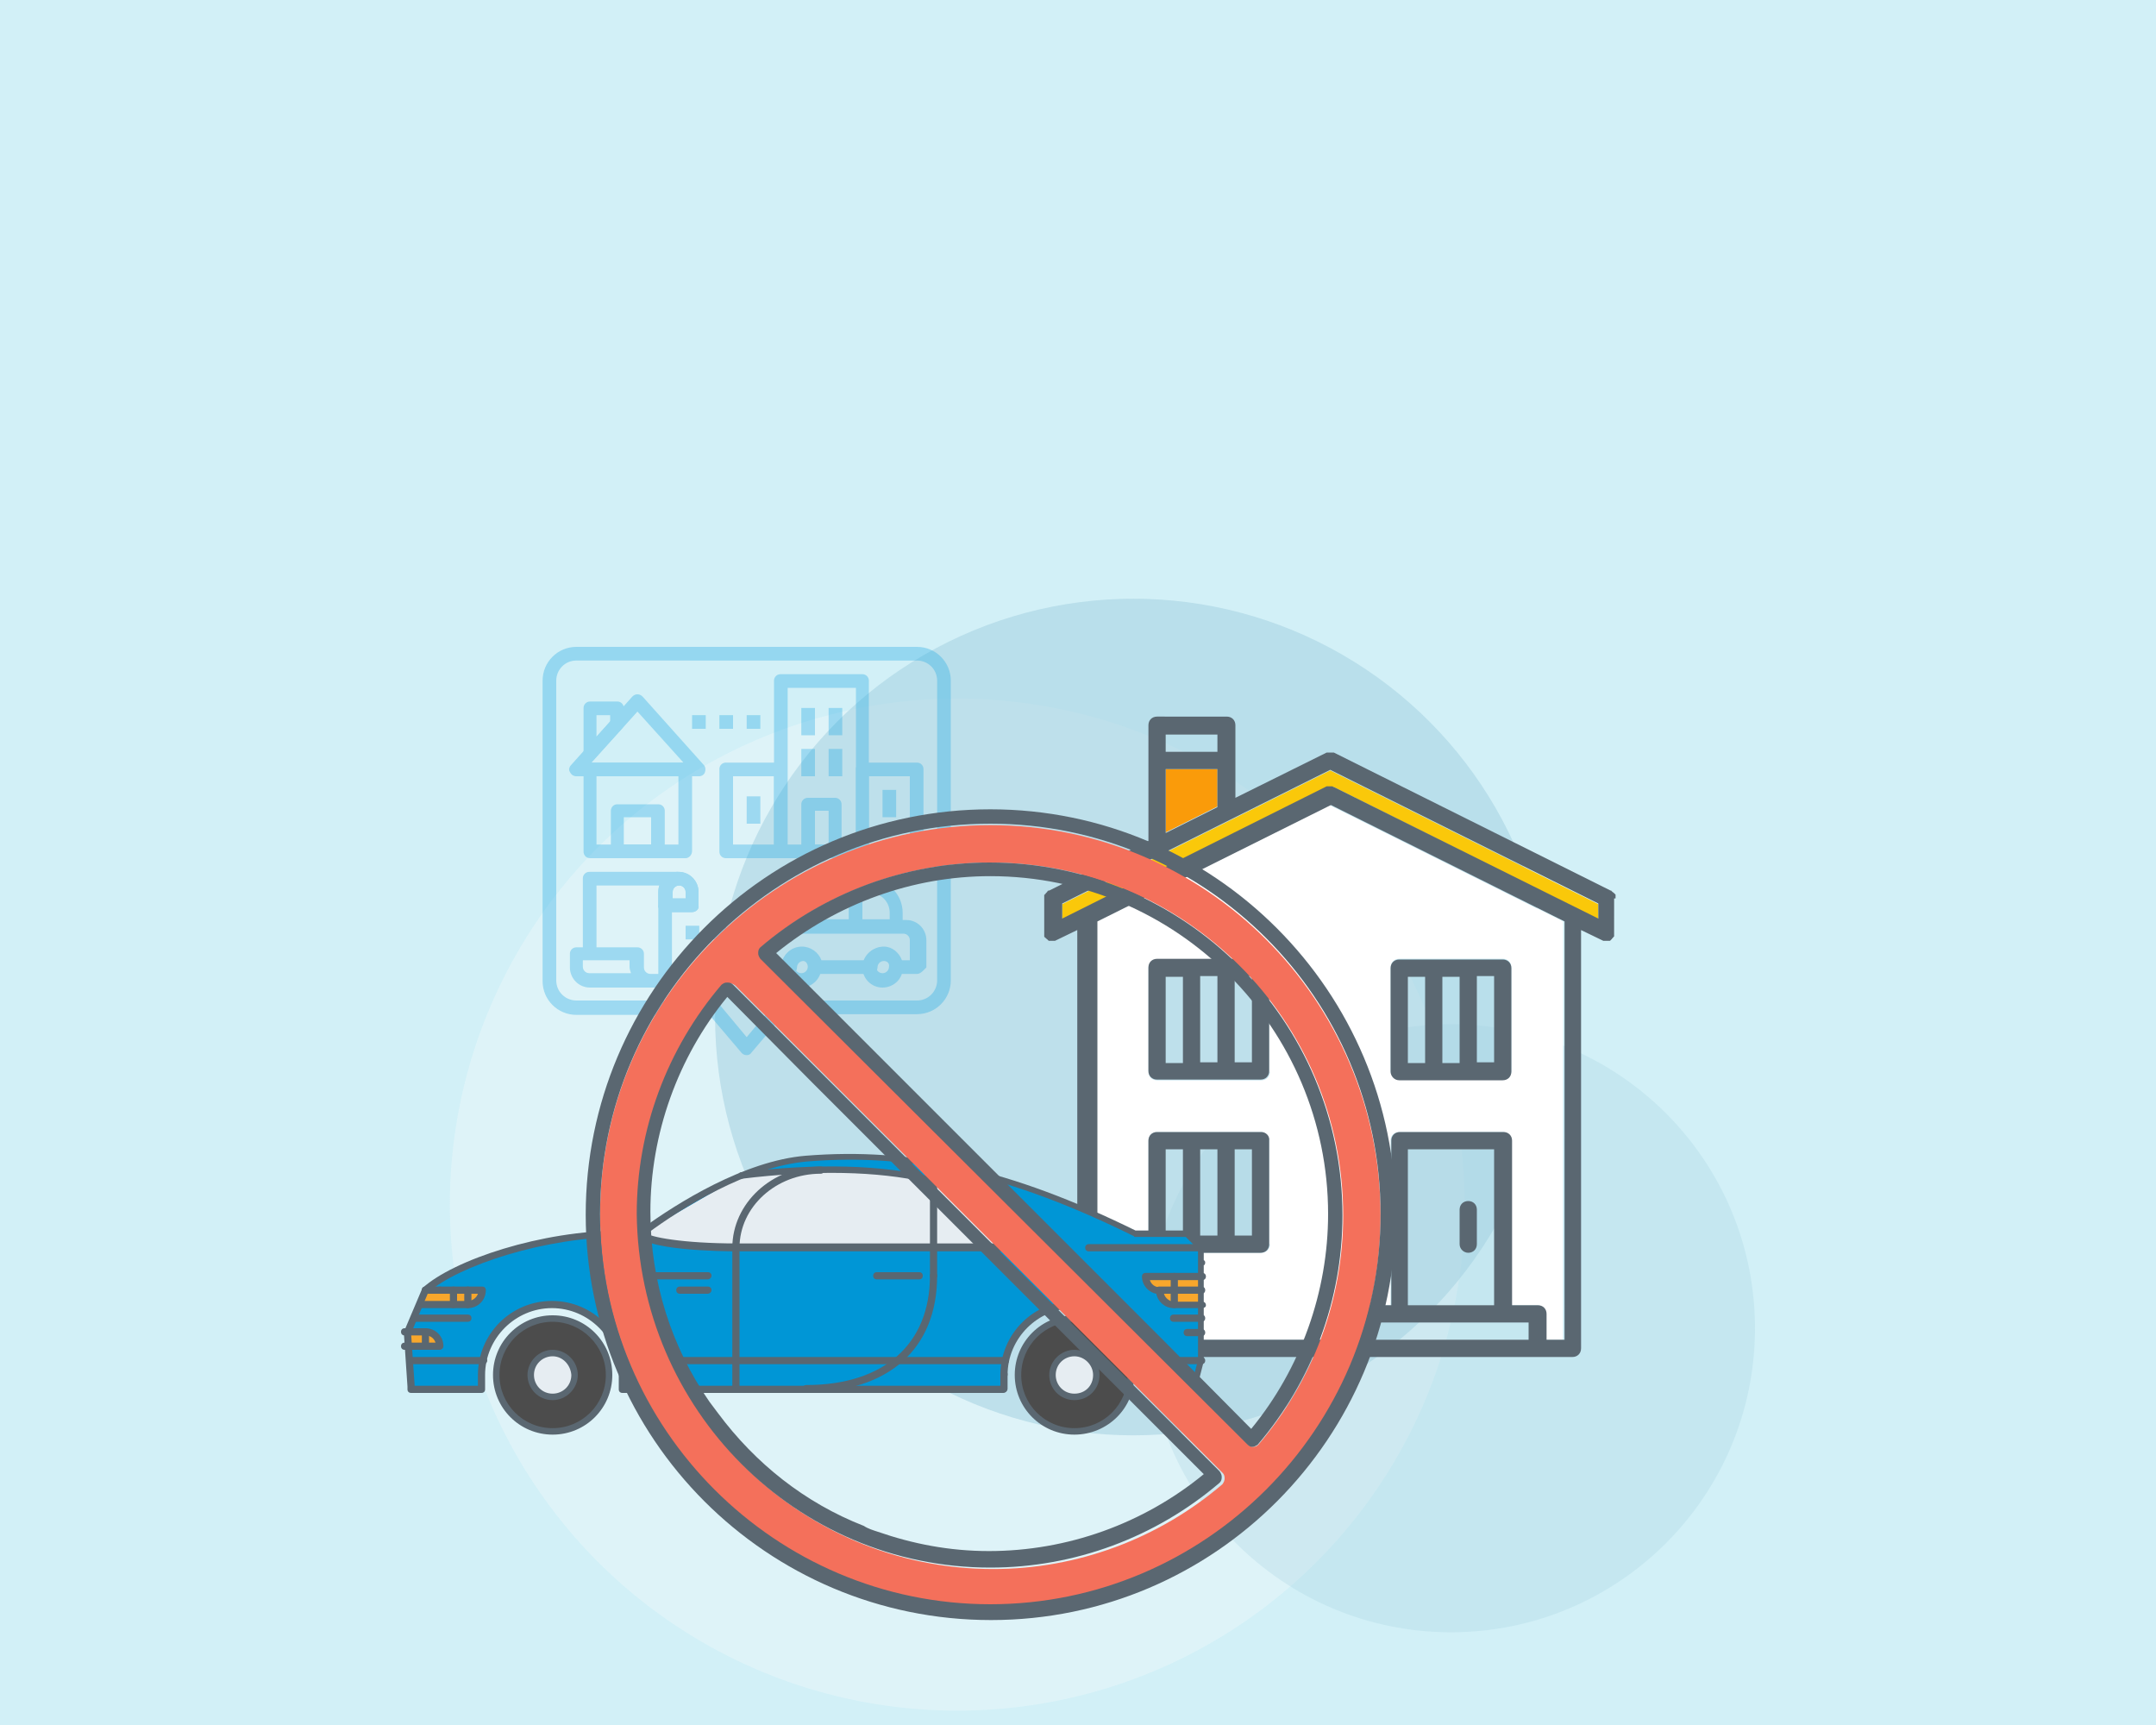 <?xml version="1.0" encoding="utf-8"?>
<!-- Generator: Adobe Illustrator 22.1.0, SVG Export Plug-In . SVG Version: 6.00 Build 0)  -->
<svg version="1.1" id="Layer_1" xmlns="http://www.w3.org/2000/svg" xmlns:xlink="http://www.w3.org/1999/xlink" x="0px" y="0px"
	 width="300px" height="240px" viewBox="0 0 300 240" style="enable-background:new 0 0 300 240;" xml:space="preserve">
<style type="text/css">
	.st0{fill:#D2F0F7;}
	.st1{opacity:0.3;fill:#FCFCFC;enable-background:new    ;}
	.st2{opacity:0.58;fill:#A8D3E2;enable-background:new    ;}
	.st3{opacity:0.29;fill:#A8D3E2;enable-background:new    ;}
	.st4{opacity:0.36;}
	.st5{fill:#29ABE2;}
	.st6{fill:#FFFFFF;}
	.st7{fill:#FAC80A;}
	.st8{fill:#FA9B0A;}
	.st9{fill:#5A6771;}
	.st10{fill:#4C4C4C;}
	.st11{fill:#0096D6;}
	.st12{fill:#F8A72C;}
	.st13{fill:#E6EDF2;}
	.st14{fill:#F4705B;}
</style>
<g>
	<g>
		<rect id="SVGID_1_" class="st0" width="300" height="240"/>
	</g>
</g>
<g>
	<ellipse class="st1" cx="133.2" cy="167.6" rx="70.6" ry="70.4"/>
	<circle class="st2" cx="157.7" cy="141.5" r="58.2"/>
	<circle class="st3" cx="201.9" cy="184.8" r="42.3"/>
	<g class="st4">
		<g>
			<path class="st5" d="M108.6,119.4H101c-0.5,0-0.9-0.4-0.9-0.9V107c0-0.5,0.4-0.9,0.9-0.9h7.6c0.5,0,0.9,0.4,0.9,0.9v11.4
				C109.6,118.9,109.1,119.4,108.6,119.4z M102,117.5h5.7V108H102V117.5z"/>
		</g>
		<g>
			<path class="st5" d="M127.6,119.4H120c-0.5,0-0.9-0.4-0.9-0.9V107c0-0.5,0.4-0.9,0.9-0.9h7.6c0.5,0,0.9,0.4,0.9,0.9v11.4
				C128.5,118.9,128.1,119.4,127.6,119.4z M120.9,117.5h5.7V108h-5.7V117.5z"/>
		</g>
		<g>
			<rect x="122.8" y="109.9" class="st5" width="1.9" height="3.8"/>
		</g>
		<g>
			<rect x="103.9" y="110.8" class="st5" width="1.9" height="3.8"/>
		</g>
		<g>
			<path class="st5" d="M120,119.4h-11.4c-0.5,0-0.9-0.4-0.9-0.9V94.7c0-0.5,0.4-0.9,0.9-0.9H120c0.5,0,0.9,0.4,0.9,0.9v23.7
				C120.9,118.9,120.5,119.4,120,119.4z M109.6,117.5h9.5V95.7h-9.5V117.5z"/>
		</g>
		<g>
			<path class="st5" d="M116.2,119.4h-3.8c-0.5,0-0.9-0.4-0.9-0.9v-6.6c0-0.5,0.4-0.9,0.9-0.9h3.8c0.5,0,0.9,0.4,0.9,0.9v6.6
				C117.1,118.9,116.7,119.4,116.2,119.4z M113.4,117.5h1.9v-4.7h-1.9V117.5z"/>
		</g>
		<g>
			<rect x="111.5" y="98.5" class="st5" width="1.9" height="3.8"/>
		</g>
		<g>
			<rect x="115.3" y="98.5" class="st5" width="1.9" height="3.8"/>
		</g>
		<g>
			<rect x="111.5" y="104.2" class="st5" width="1.9" height="3.8"/>
		</g>
		<g>
			<rect x="115.3" y="104.2" class="st5" width="1.9" height="3.8"/>
		</g>
		<g>
			<path class="st5" d="M95.4,119.4H82.1c-0.5,0-0.9-0.4-0.9-0.9V107c0-0.5,0.4-0.9,0.9-0.9h13.3c0.5,0,0.9,0.4,0.9,0.9v11.4
				C96.3,118.9,95.9,119.4,95.4,119.4z M83,117.5h11.4V108H83V117.5z"/>
		</g>
		<g>
			<path class="st5" d="M97.3,108H80.2c-0.4,0-0.7-0.2-0.9-0.6c-0.2-0.3-0.1-0.7,0.2-1l8.5-9.5c0.4-0.4,1-0.4,1.4,0l8.5,9.5
				c0.3,0.3,0.3,0.7,0.2,1C98,107.8,97.6,108,97.3,108z M82.3,106.1h12.8L88.7,99L82.3,106.1z"/>
		</g>
		<g>
			<path class="st5" d="M91.6,119.4h-5.7c-0.5,0-0.9-0.4-0.9-0.9v-5.7c0-0.5,0.4-0.9,0.9-0.9h5.7c0.5,0,0.9,0.4,0.9,0.9v5.7
				C92.5,118.9,92.1,119.4,91.6,119.4z M86.8,117.5h3.8v-3.8h-3.8V117.5z"/>
		</g>
		<g>
			<path class="st5" d="M124.7,129.8h-13.3c-0.5,0-0.9-0.4-0.9-0.9c0-3.7,3-6.6,6.6-6.6h3.8c2.6,0,4.7,2.1,4.7,4.7v1.9
				C125.7,129.4,125.3,129.8,124.7,129.8z M112.5,127.9h11.3v-0.9c0-1.6-1.3-2.8-2.8-2.8h-3.8C114.9,124.1,112.9,125.7,112.5,127.9z
				"/>
		</g>
		<g>
			<path class="st5" d="M127.6,135.5h-2.8c-0.5,0-0.9-0.4-0.9-0.9c0-0.5-0.4-0.9-0.9-0.9c-0.5,0-0.9,0.4-0.9,0.9
				c0,0.5-0.4,0.9-0.9,0.9h-7.6c-0.5,0-0.9-0.4-0.9-0.9c0-0.5-0.4-0.9-0.9-0.9c-0.5,0-0.9,0.4-0.9,0.9c0,0.5-0.4,0.9-0.9,0.9h-3.8
				c-0.5,0-0.9-0.4-0.9-0.9v-1.9c0-2.6,2.1-4.7,4.7-4.7h16.1c1.6,0,2.8,1.3,2.8,2.8v3.8C128.5,135,128.1,135.5,127.6,135.5z
				 M125.5,133.6h1.1v-2.8c0-0.5-0.4-0.9-0.9-0.9h-16.1c-1.6,0-2.8,1.3-2.8,2.8v0.9h2.1c0.4-1.1,1.4-1.9,2.7-1.9
				c1.2,0,2.3,0.8,2.7,1.9h6c0.4-1.1,1.4-1.9,2.7-1.9C124.1,131.7,125.1,132.5,125.5,133.6z"/>
		</g>
		<g>
			<path class="st5" d="M111.5,137.4c-1.6,0-2.8-1.3-2.8-2.8c0-1.6,1.3-2.8,2.8-2.8c1.6,0,2.8,1.3,2.8,2.8
				C114.3,136.1,113,137.4,111.5,137.4z M111.5,133.6c-0.5,0-0.9,0.4-0.9,0.9c0,0.5,0.4,0.9,0.9,0.9c0.5,0,0.9-0.4,0.9-0.9
				C112.4,134,112,133.6,111.5,133.6z"/>
		</g>
		<g>
			<path class="st5" d="M103.9,146.8c-0.3,0-0.5-0.1-0.7-0.3l-4.5-5.3H80.2c-2.6,0-4.7-2.1-4.7-4.7V94.7c0-2.6,2.1-4.7,4.7-4.7h47.4
				c2.6,0,4.7,2.1,4.7,4.7v41.7c0,2.6-2.1,4.7-4.7,4.7h-18.5l-4.5,5.3C104.4,146.7,104.2,146.8,103.9,146.8z M80.2,91.9
				c-1.6,0-2.8,1.3-2.8,2.8v41.7c0,1.6,1.3,2.8,2.8,2.8h19c0.3,0,0.5,0.1,0.7,0.3l4,4.8l4-4.8c0.2-0.2,0.4-0.3,0.7-0.3h19
				c1.6,0,2.8-1.3,2.8-2.8V94.7c0-1.6-1.3-2.8-2.8-2.8H80.2z"/>
		</g>
		<g>
			<path class="st5" d="M82.1,105.9c-0.1,0-0.2,0-0.3-0.1c-0.4-0.1-0.6-0.5-0.6-0.9v-6.4c0-0.5,0.4-0.9,0.9-0.9h3.8
				c0.5,0,0.9,0.4,0.9,0.9v2.2c0,0.2-0.1,0.5-0.2,0.6l-3.8,4.2C82.6,105.8,82.4,105.9,82.1,105.9z M83,99.5v3l1.9-2.1v-0.9H83z"/>
		</g>
		<g>
			<path class="st5" d="M122.8,137.4c-1.6,0-2.8-1.3-2.8-2.8c0-1.6,1.3-2.8,2.8-2.8c1.6,0,2.8,1.3,2.8,2.8
				C125.7,136.1,124.4,137.4,122.8,137.4z M122.8,133.6c-0.5,0-0.9,0.4-0.9,0.9c0,0.5,0.4,0.9,0.9,0.9c0.5,0,0.9-0.4,0.9-0.9
				C123.8,134,123.4,133.6,122.8,133.6z"/>
		</g>
		<g>
			<rect x="118.1" y="123.2" class="st5" width="1.9" height="5.7"/>
		</g>
		<g>
			<path class="st5" d="M83,132.6h-1.9v-10.4c0-0.5,0.4-0.9,0.9-0.9h12.3v1.9H83V132.6z"/>
		</g>
		<g>
			<path class="st5" d="M96.3,126.9h-3.8c-0.5,0-0.9-0.4-0.9-0.9v-1.9c0-1.6,1.3-2.8,2.8-2.8c1.6,0,2.8,1.3,2.8,2.8v1.9
				C97.3,126.5,96.8,126.9,96.3,126.9z M93.5,125h1.9v-0.9c0-0.5-0.4-0.9-0.9-0.9c-0.5,0-0.9,0.4-0.9,0.9V125z"/>
		</g>
		<g>
			<path class="st5" d="M96.3,126.9h-3.8c-0.5,0-0.9-0.4-0.9-0.9v-1.9c0-1.6,1.3-2.8,2.8-2.8c1.6,0,2.8,1.3,2.8,2.8v1.9
				C97.3,126.5,96.8,126.9,96.3,126.9z M93.5,125h1.9v-0.9c0-0.5-0.4-0.9-0.9-0.9c-0.5,0-0.9,0.4-0.9,0.9V125z"/>
		</g>
		<g>
			<path class="st5" d="M92.5,137.4H82.1c-1.6,0-2.8-1.3-2.8-2.8v-1.9c0-0.5,0.4-0.9,0.9-0.9h8.5c0.5,0,0.9,0.4,0.9,0.9v1.9
				c0,0.5,0.4,0.9,0.9,0.9h1.9c0.5,0,0.9,0.4,0.9,0.9C93.5,136.9,93,137.4,92.5,137.4z M81.1,133.6v0.9c0,0.5,0.4,0.9,0.9,0.9h5.8
				c-0.1-0.3-0.2-0.6-0.2-0.9v-0.9H81.1z"/>
		</g>
		<g>
			<path class="st5" d="M92.5,137.4h-0.9V126h1.9v10.4C93.5,136.9,93,137.4,92.5,137.4z"/>
		</g>
		<g>
			<rect x="95.4" y="128.8" class="st5" width="1.9" height="1.9"/>
		</g>
		<g>
			<rect x="99.1" y="128.8" class="st5" width="1.9" height="1.9"/>
		</g>
		<g>
			<rect x="102.9" y="128.8" class="st5" width="1.9" height="1.9"/>
		</g>
		<g>
			<rect x="96.3" y="99.5" class="st5" width="1.9" height="1.9"/>
		</g>
		<g>
			<rect x="100.1" y="99.5" class="st5" width="1.9" height="1.9"/>
		</g>
		<g>
			<rect x="103.9" y="99.5" class="st5" width="1.9" height="1.9"/>
		</g>
	</g>
	<g>
		<path class="st6" d="M152.6,128.2v58.2h36.1v-3.6c0-0.7,0.5-1.2,1.2-1.2h3.6v-22.9c0-0.7,0.5-1.2,1.2-1.2h14.4
			c0.7,0,1.2,0.5,1.2,1.2v22.9h3.6c0.7,0,1.2,0.5,1.2,1.2v3.6h2.4v-58.2l-32.5-16.2L152.6,128.2z M176.7,173.1
			c0,0.7-0.5,1.2-1.2,1.2H161c-0.7,0-1.2-0.5-1.2-1.2v-14.4c0-0.7,0.5-1.2,1.2-1.2h14.4c0.7,0,1.2,0.5,1.2,1.2V173.1z M176.7,149.1
			c0,0.7-0.5,1.2-1.2,1.2H161c-0.7,0-1.2-0.5-1.2-1.2v-14.4c0-0.7,0.5-1.2,1.2-1.2h14.4c0.7,0,1.2,0.5,1.2,1.2V149.1z M193.5,134.6
			c0-0.7,0.5-1.2,1.2-1.2h14.4c0.7,0,1.2,0.5,1.2,1.2v14.4c0,0.7-0.5,1.2-1.2,1.2h-14.4c-0.7,0-1.2-0.5-1.2-1.2V134.6z"/>
		<path class="st7" d="M222.4,125.8l-37.3-18.6l-37.3,18.6v2.1l36.8-18.4c0,0,0,0,0.1,0c0,0,0.1,0,0.1,0c0,0,0.1,0,0.1,0
			c0,0,0.1,0,0.1,0c0,0,0.1,0,0.1,0c0,0,0.1,0,0.1,0c0,0,0.1,0,0.1,0c0,0,0.1,0,0.1,0c0,0,0.1,0,0.1,0c0,0,0,0,0.1,0l36.8,18.4
			V125.8z"/>
		<polygon class="st8" points="169.4,107 162.2,107 162.2,115.8 169.4,112.2 		"/>
		<g>
			<path class="st9" d="M224.8,125C224.8,125,224.8,125,224.8,125c0-0.1,0-0.2,0-0.2c0,0,0-0.1,0-0.1c0,0,0-0.1,0-0.1
				c0,0,0-0.1,0-0.1c0,0,0-0.1-0.1-0.1c0,0,0-0.1-0.1-0.1c0,0,0-0.1-0.1-0.1c0,0-0.1-0.1-0.1-0.1c0,0-0.1,0-0.1-0.1
				c0,0-0.1,0-0.1-0.1c0,0,0,0-0.1,0l-38.5-19.2c0,0,0,0-0.1,0c0,0-0.1,0-0.1,0c0,0-0.1,0-0.1,0c0,0-0.1,0-0.1,0c0,0-0.1,0-0.1,0
				c0,0-0.1,0-0.1,0c0,0-0.1,0-0.1,0c0,0-0.1,0-0.1,0c0,0-0.1,0-0.1,0c0,0,0,0-0.1,0l-12.7,6.3v-10.1c0-0.7-0.5-1.2-1.2-1.2H161
				c-0.7,0-1.2,0.5-1.2,1.2V117l-13.8,6.9c0,0,0,0-0.1,0c0,0-0.1,0-0.1,0.1c0,0-0.1,0-0.1,0.1c0,0-0.1,0.1-0.1,0.1
				c0,0-0.1,0.1-0.1,0.1c0,0,0,0.1-0.1,0.1c0,0,0,0.1-0.1,0.1c0,0,0,0.1,0,0.1c0,0,0,0.1,0,0.1c0,0,0,0.1,0,0.1c0,0,0,0.1,0,0.1
				c0,0,0,0,0,0.1v4.8c0,0,0,0,0,0c0,0,0,0.1,0,0.1c0,0,0,0.1,0,0.1c0,0,0,0.1,0,0.1c0,0,0,0.1,0,0.1c0,0,0,0,0,0c0,0,0,0,0,0.1
				c0,0,0,0.1,0.1,0.1c0,0,0,0.1,0.1,0.1c0,0,0.1,0.1,0.1,0.1c0,0,0.1,0.1,0.1,0.1c0,0,0.1,0,0.1,0.1c0,0,0.1,0,0.1,0.1
				c0,0,0.1,0,0.1,0c0,0,0.1,0,0.1,0c0,0,0.1,0,0.1,0c0,0,0.1,0,0.1,0c0,0,0,0,0.1,0c0,0,0,0,0,0c0,0,0.1,0,0.1,0c0,0,0.1,0,0.1,0
				c0,0,0.1,0,0.1,0c0,0,0.1,0,0.1,0c0,0,0,0,0,0l3.1-1.5v58.2c0,0.7,0.5,1.2,1.2,1.2h38.5H214h4.8c0.7,0,1.2-0.5,1.2-1.2v-58.2
				l3.1,1.5c0,0,0,0,0,0c0,0,0.1,0,0.1,0c0,0,0.1,0,0.1,0c0,0,0.1,0,0.1,0c0,0,0.1,0,0.1,0c0,0,0,0,0,0c0,0,0,0,0.1,0
				c0,0,0.1,0,0.1,0c0,0,0.1,0,0.1,0c0,0,0.1,0,0.1,0c0,0,0.1,0,0.1,0c0,0,0.1,0,0.1-0.1c0,0,0.1,0,0.1-0.1c0,0,0.1,0,0.1-0.1
				c0,0,0.1-0.1,0.1-0.1c0,0,0.1-0.1,0.1-0.1c0,0,0-0.1,0.1-0.1c0,0,0,0,0-0.1c0,0,0,0,0,0c0,0,0-0.1,0-0.1c0,0,0-0.1,0-0.1
				c0,0,0-0.1,0-0.1c0,0,0-0.1,0-0.1c0,0,0,0,0,0V125z M185.6,109.5C185.6,109.5,185.6,109.5,185.6,109.5c-0.1,0-0.2-0.1-0.2-0.1
				c0,0-0.1,0-0.1,0c0,0-0.1,0-0.1,0c0,0-0.1,0-0.1,0c0,0-0.1,0-0.1,0c0,0-0.1,0-0.1,0c0,0-0.1,0-0.1,0c0,0-0.1,0-0.1,0
				c0,0,0,0-0.1,0l-36.8,18.4v-2.1l37.3-18.6l37.3,18.6v2.1L185.6,109.5z M169.4,104.6h-7.2v-2.4h7.2V104.6z M162.2,107h7.2v5.3
				l-7.2,3.6V107z M194.7,184h14.4h3.6v2.4h-21.7V184H194.7z M207.9,159.9v21.7h-12v-21.7H207.9z M217.6,186.4h-2.4v-3.6
				c0-0.7-0.5-1.2-1.2-1.2h-3.6v-22.9c0-0.7-0.5-1.2-1.2-1.2h-14.4c-0.7,0-1.2,0.5-1.2,1.2v22.9h-3.6c-0.7,0-1.2,0.5-1.2,1.2v3.6
				h-36.1v-58.2l32.5-16.2l32.5,16.2V186.4z"/>
			<path class="st9" d="M175.5,157.5H161c-0.7,0-1.2,0.5-1.2,1.2v14.4c0,0.7,0.5,1.2,1.2,1.2h14.4c0.7,0,1.2-0.5,1.2-1.2v-14.4
				C176.7,158,176.1,157.5,175.5,157.5z M164.6,171.9h-2.4v-12h2.4V171.9z M167,159.9h2.4v12H167V159.9z M171.8,159.9h2.4v12h-2.4
				V159.9z"/>
			<path class="st9" d="M175.5,133.4H161c-0.7,0-1.2,0.5-1.2,1.2v14.4c0,0.7,0.5,1.2,1.2,1.2h14.4c0.7,0,1.2-0.5,1.2-1.2v-14.4
				C176.7,134,176.1,133.4,175.5,133.4z M164.6,147.9h-2.4v-12h2.4V147.9z M167,135.8h2.4v12H167V135.8z M171.8,135.8h2.4v12h-2.4
				V135.8z"/>
			<path class="st9" d="M194.7,150.3h14.4c0.7,0,1.2-0.5,1.2-1.2v-14.4c0-0.7-0.5-1.2-1.2-1.2h-14.4c-0.7,0-1.2,0.5-1.2,1.2v14.4
				C193.5,149.7,194,150.3,194.7,150.3z M205.5,135.8h2.4v12h-2.4V135.8z M203.1,147.9h-2.4v-12h2.4V147.9z M198.3,147.9h-2.4v-12
				h2.4V147.9z"/>
			<path class="st9" d="M204.3,174.3c0.7,0,1.2-0.5,1.2-1.2v-4.8c0-0.7-0.5-1.2-1.2-1.2c-0.7,0-1.2,0.5-1.2,1.2v4.8
				C203.1,173.8,203.7,174.3,204.3,174.3z"/>
		</g>
	</g>
	<g>
		<g>
			<circle class="st10" cx="76.9" cy="191.3" r="7.9"/>
		</g>
		<g>
			<path class="st11" d="M165.2,171.6H158c-15.8-7.9-29.7-11.8-45.8-10.4c-8.4,0.7-17.7,6.7-22.5,10.1l-0.5,0.4h-2.6
				c-10.7,0-23.1,3.9-27.5,7.9l-2.5,5.9l0.5,7.4v0.4h9.8v-2c0-5.4,4.4-9.8,9.8-9.8c5.4,0,9.8,4.4,9.8,9.8v2h53v-2
				c0-5.4,4.4-9.8,9.8-9.8s9.8,4.4,9.8,9.8v2h6.9l1-3.9v-9.8v-5.9L165.2,171.6z"/>
		</g>
		<g>
			<path class="st12" d="M167.2,177.5h-7.9c0,1.1,0.9,2,2,2c0,1.1,0.9,2,2,2h0.2h3.8V177.5z"/>
		</g>
		<g>
			<path class="st12" d="M58.7,181.5h6.4c1.1,0,2-0.9,2-2h-7.9L58.7,181.5z"/>
		</g>
		<g>
			<path class="st12" d="M56.8,185.4h2.5c1.1,0,2,0.9,2,2h-4.4V185.4z"/>
		</g>
		<g>
			<path class="st13" d="M89.3,171.6c0,1.1,5.9,2,13.2,2h41.2c-4.5-8.7-18.6-12.7-40.6-10L89.3,171.6z"/>
		</g>
		<g>
			<circle class="st10" cx="149.5" cy="191.3" r="7.9"/>
		</g>
		<g>
			<path class="st13" d="M79.9,191.3c0,1.7-1.4,3-3,3c-1.7,0-3-1.4-3-3c0-1.7,1.4-3,3-3C78.6,188.2,79.9,189.6,79.9,191.3z"/>
		</g>
		<g>
			<path class="st13" d="M152.6,191.3c0,1.7-1.4,3-3,3c-1.7,0-3-1.4-3-3c0-1.7,1.4-3,3-3C151.2,188.2,152.6,189.6,152.6,191.3z"/>
		</g>
		<g>
			<path class="st9" d="M112.2,193.7c-0.3,0-0.5-0.2-0.5-0.5c0-0.3,0.2-0.5,0.5-0.5c10.8,0,17.2-5.7,17.2-15.2
				c0-0.3,0.2-0.5,0.5-0.5s0.5,0.2,0.5,0.5C130.4,187.7,123.6,193.7,112.2,193.7z"/>
		</g>
		<g>
			<path class="st9" d="M129.9,178c-0.3,0-0.5-0.2-0.5-0.5v-3.9c0-0.3,0.2-0.5,0.5-0.5s0.5,0.2,0.5,0.5v3.9
				C130.4,177.8,130.2,178,129.9,178z"/>
		</g>
		<g>
			<path class="st9" d="M65.1,182h-6.4c-0.3,0-0.5-0.2-0.5-0.5s0.2-0.5,0.5-0.5h6.4c0.6,0,1.2-0.4,1.4-1h-7.3
				c-0.3,0-0.5-0.2-0.5-0.5c0-0.3,0.2-0.5,0.5-0.5h7.9c0.3,0,0.5,0.2,0.5,0.5C67.6,180.9,66.5,182,65.1,182z"/>
		</g>
		<g>
			<path class="st9" d="M127.9,178H122c-0.3,0-0.5-0.2-0.5-0.5c0-0.3,0.2-0.5,0.5-0.5h5.9c0.3,0,0.5,0.2,0.5,0.5
				C128.4,177.8,128.2,178,127.9,178z"/>
		</g>
		<g>
			<path class="st9" d="M129.9,174.1c-0.3,0-0.5-0.2-0.5-0.5v-9.2c0-0.3,0.2-0.5,0.5-0.5s0.5,0.2,0.5,0.5v9.2
				C130.4,173.9,130.2,174.1,129.9,174.1z"/>
		</g>
		<g>
			<path class="st9" d="M143.6,174.1h-41.2c-1.4,0-13.6-0.1-13.6-2.5c0-0.3,0.2-0.5,0.5-0.5c0.3,0,0.5,0.2,0.5,0.4
				c0.5,0.6,5.2,1.5,12.7,1.5h40.4c-4.9-8.2-19.3-11.5-39.7-9c-0.3,0-0.5-0.2-0.5-0.4c0-0.3,0.2-0.5,0.4-0.5
				c21.4-2.6,36.3,1.1,41.1,10.2c0.1,0.2,0.1,0.3,0,0.5C144,174,143.8,174.1,143.6,174.1z"/>
		</g>
		<g>
			<path class="st9" d="M67.3,189.8H57.1c-0.3,0-0.5-0.2-0.5-0.5c0-0.3,0.2-0.5,0.5-0.5h10.2c0.3,0,0.5,0.2,0.5,0.5
				C67.8,189.6,67.5,189.8,67.3,189.8z"/>
		</g>
		<g>
			<path class="st9" d="M139.9,189.8H86.8c-0.3,0-0.5-0.2-0.5-0.5c0-0.3,0.2-0.5,0.5-0.5h53.1c0.3,0,0.5,0.2,0.5,0.5
				C140.4,189.6,140.2,189.8,139.9,189.8z"/>
		</g>
		<g>
			<path class="st9" d="M167.2,180h-5.9c-0.3,0-0.5-0.2-0.5-0.5c0-0.3,0.2-0.5,0.5-0.5h5.9c0.3,0,0.5,0.2,0.5,0.5
				C167.7,179.8,167.5,180,167.2,180z"/>
		</g>
		<g>
			<path class="st9" d="M167.2,182h-3.9c-1.2,0-2.2-0.9-2.4-2c-1.1-0.2-2-1.2-2-2.4c0-0.3,0.2-0.5,0.5-0.5h7.9
				c0.3,0,0.5,0.2,0.5,0.5c0,0.3-0.2,0.5-0.5,0.5h-7.3c0.2,0.6,0.7,1,1.4,1c0.3,0,0.5,0.2,0.5,0.5c0,0.8,0.7,1.5,1.5,1.5h3.9
				c0.3,0,0.5,0.2,0.5,0.5S167.5,182,167.2,182z"/>
		</g>
		<g>
			<path class="st9" d="M76.9,199.6c-4.6,0-8.3-3.7-8.3-8.3c0-4.6,3.7-8.3,8.3-8.3s8.3,3.7,8.3,8.3
				C85.2,195.9,81.5,199.6,76.9,199.6z M76.9,183.9c-4.1,0-7.4,3.3-7.4,7.4s3.3,7.4,7.4,7.4s7.4-3.3,7.4-7.4S80.9,183.9,76.9,183.9z
				"/>
		</g>
		<g>
			<path class="st9" d="M149.5,199.6c-4.6,0-8.3-3.7-8.3-8.3c0-4.6,3.7-8.3,8.3-8.3c4.6,0,8.3,3.7,8.3,8.3
				C157.9,195.9,154.1,199.6,149.5,199.6z M149.5,183.9c-4.1,0-7.4,3.3-7.4,7.4s3.3,7.4,7.4,7.4s7.4-3.3,7.4-7.4
				S153.6,183.9,149.5,183.9z"/>
		</g>
		<g>
			<path class="st9" d="M139.7,193.7c-0.3,0-0.5-0.2-0.5-0.5v-2c0-0.3,0.2-0.5,0.5-0.5c0.3,0,0.5,0.2,0.5,0.5v2
				C140.2,193.5,140,193.7,139.7,193.7z"/>
		</g>
		<g>
			<path class="st9" d="M102.4,193.3c-0.3,0-0.5-0.2-0.5-0.5v-19.2c0-0.3,0.2-0.5,0.5-0.5c0.3,0,0.5,0.2,0.5,0.5v19.2
				C102.9,193.1,102.7,193.3,102.4,193.3z"/>
		</g>
		<g>
			<path class="st9" d="M102.4,174.1c-0.3,0-0.5-0.2-0.5-0.5c0-6.2,5.5-11.3,12.3-11.3c0.3,0,0.5,0.2,0.5,0.5c0,0.3-0.2,0.5-0.5,0.5
				c-6.2,0-11.3,4.6-11.3,10.3C102.9,173.9,102.7,174.1,102.4,174.1z"/>
		</g>
		<g>
			<path class="st9" d="M76.9,194.8c-2,0-3.5-1.6-3.5-3.5s1.6-3.5,3.5-3.5s3.5,1.6,3.5,3.5S78.8,194.8,76.9,194.8z M76.9,188.7
				c-1.4,0-2.6,1.1-2.6,2.6c0,1.4,1.1,2.6,2.6,2.6c1.4,0,2.6-1.1,2.6-2.6C79.4,189.9,78.3,188.7,76.9,188.7z"/>
		</g>
		<g>
			<path class="st9" d="M149.5,194.8c-2,0-3.5-1.6-3.5-3.5s1.6-3.5,3.5-3.5s3.5,1.6,3.5,3.5S151.5,194.8,149.5,194.8z M149.5,188.7
				c-1.4,0-2.6,1.1-2.6,2.6c0,1.4,1.1,2.6,2.6,2.6s2.6-1.1,2.6-2.6C152.1,189.9,150.9,188.7,149.5,188.7z"/>
		</g>
		<g>
			<g>
				<path class="st9" d="M167.2,176.1c-0.1,0-0.3-0.1-0.3-0.1c-0.1-0.1-0.1-0.2-0.1-0.3c0-0.1,0.1-0.3,0.1-0.3
					c0.2-0.2,0.5-0.2,0.7,0c0.1,0.1,0.1,0.2,0.1,0.3c0,0.1-0.1,0.3-0.1,0.3C167.4,176,167.3,176.1,167.2,176.1z"/>
			</g>
		</g>
		<g>
			<path class="st9" d="M166.7,185.4c0-0.3,0.2-0.5,0.5-0.5l0,0c0.3,0,0.5,0.2,0.5,0.5l0,0c0,0.3-0.2,0.5-0.5,0.5l0,0
				C166.9,185.9,166.7,185.7,166.7,185.4z"/>
		</g>
		<g>
			<path class="st9" d="M167.2,189.8h-7.9c-0.3,0-0.5-0.2-0.5-0.5c0-0.3,0.2-0.5,0.5-0.5h7.9c0.3,0,0.5,0.2,0.5,0.5
				C167.7,189.6,167.5,189.8,167.2,189.8z"/>
		</g>
		<g>
			<path class="st9" d="M166.2,193.7h-6.9c-0.3,0-0.5-0.2-0.5-0.5v-2c0-5.1-4.2-9.3-9.3-9.3c-0.3,0-0.5-0.2-0.5-0.5s0.2-0.5,0.5-0.5
				c5.7,0,10.3,4.6,10.3,10.3v1.5h6l0.9-3.5v-15.4l-1.7-1.7h-7c-0.1,0-0.2,0-0.2-0.1c-17.2-8.5-30.8-11.6-45.5-10.4
				c-8.2,0.7-17.5,6.5-22.2,10l-0.5,0.4c-0.1,0.1-0.2,0.1-0.3,0.1h-2.6c-10.9,0-22.9,4-27.1,7.7l-2.4,5.7l0.5,7.3h8.8v-1.5
				c0-5.7,4.6-10.3,10.3-10.3s10.3,4.6,10.3,10.3v1.5h52.5c0.3,0,0.5,0.2,0.5,0.5c0,0.3-0.2,0.5-0.5,0.5h-53c-0.3,0-0.5-0.2-0.5-0.5
				v-2c0-5.1-4.2-9.3-9.3-9.3s-9.3,4.2-9.3,9.3v2c0,0.3-0.2,0.5-0.5,0.5h-9.8c-0.3,0-0.5-0.2-0.5-0.5v-0.4l-0.5-7.4
				c0-0.1,0-0.2,0-0.2l2.5-5.9c0-0.1,0.1-0.1,0.1-0.2c4.3-3.9,16.5-8,27.8-8h2.4l0.4-0.3c4.8-3.5,14.2-9.4,22.7-10.1
				c14.9-1.2,28.6,1.9,45.9,10.4h7.1c0.1,0,0.3,0.1,0.3,0.1l2,2c0.1,0.1,0.1,0.2,0.1,0.3v15.7c0,0,0,0.1,0,0.1l-1,3.9
				C166.6,193.6,166.4,193.7,166.2,193.7z"/>
		</g>
		<g>
			<path class="st9" d="M163.4,182c-0.3,0-0.5-0.2-0.5-0.5v-3.9c0-0.3,0.2-0.5,0.5-0.5c0.3,0,0.5,0.2,0.5,0.5v3.9
				C163.9,181.7,163.7,182,163.4,182z"/>
		</g>
		<g>
			<path class="st9" d="M65.1,182c-0.3,0-0.5-0.2-0.5-0.5v-2c0-0.3,0.2-0.5,0.5-0.5c0.3,0,0.5,0.2,0.5,0.5v2
				C65.6,181.7,65.4,182,65.1,182z"/>
		</g>
		<g>
			<path class="st9" d="M63.1,182c-0.3,0-0.5-0.2-0.5-0.5v-2c0-0.3,0.2-0.5,0.5-0.5c0.3,0,0.5,0.2,0.5,0.5v2
				C63.6,181.7,63.4,182,63.1,182z"/>
		</g>
		<g>
			<path class="st9" d="M61.2,187.8h-4.9c-0.3,0-0.5-0.2-0.5-0.5s0.2-0.5,0.5-0.5h4.3c-0.2-0.6-0.7-1-1.4-1h-2.9
				c-0.3,0-0.5-0.2-0.5-0.5s0.2-0.5,0.5-0.5h2.9c1.4,0,2.5,1.1,2.5,2.5C61.7,187.6,61.4,187.8,61.2,187.8z"/>
		</g>
		<g>
			<path class="st9" d="M59.2,187.8c-0.3,0-0.5-0.2-0.5-0.5v-2c0-0.3,0.2-0.5,0.5-0.5s0.5,0.2,0.5,0.5v2
				C59.7,187.6,59.5,187.8,59.2,187.8z"/>
		</g>
		<g>
			<path class="st9" d="M65.1,183.9h-7.4c-0.3,0-0.5-0.2-0.5-0.5s0.2-0.5,0.5-0.5h7.4c0.3,0,0.5,0.2,0.5,0.5S65.4,183.9,65.1,183.9z
				"/>
		</g>
		<g>
			<path class="st9" d="M167.2,183.9h-3.9c-0.3,0-0.5-0.2-0.5-0.5s0.2-0.5,0.5-0.5h3.9c0.3,0,0.5,0.2,0.5,0.5
				S167.5,183.9,167.2,183.9z"/>
		</g>
		<g>
			<path class="st9" d="M166.7,185.9h-1.5c-0.3,0-0.5-0.2-0.5-0.5s0.2-0.5,0.5-0.5h1.5c0.3,0,0.5,0.2,0.5,0.5S167,185.9,166.7,185.9
				z"/>
		</g>
		<g>
			<path class="st9" d="M60.7,179.5c0-0.3,0.2-0.5,0.5-0.5l0,0c0.3,0,0.5,0.2,0.5,0.5l0,0c0,0.3-0.2,0.5-0.5,0.5l0,0
				C60.9,180,60.7,179.8,60.7,179.5z M58.7,179.5c0-0.3,0.2-0.5,0.5-0.5l0,0c0.3,0,0.5,0.2,0.5,0.5l0,0c0,0.3-0.2,0.5-0.5,0.5l0,0
				C58.9,180,58.7,179.8,58.7,179.5z"/>
		</g>
		<g>
			<path class="st9" d="M139.7,191.8c-0.3,0-0.5-0.2-0.5-0.5c0-5.7,4.6-10.3,10.3-10.3c0.3,0,0.5,0.2,0.5,0.5s-0.2,0.5-0.5,0.5
				c-5.1,0-9.3,4.2-9.3,9.3C140.2,191.5,140,191.8,139.7,191.8z"/>
		</g>
		<g>
			<path class="st9" d="M167.2,174.1h-15.7c-0.3,0-0.5-0.2-0.5-0.5c0-0.3,0.2-0.5,0.5-0.5h15.7c0.3,0,0.5,0.2,0.5,0.5
				C167.7,173.9,167.5,174.1,167.2,174.1z"/>
		</g>
		<g>
			<path class="st9" d="M98.5,178h-7.9c-0.3,0-0.5-0.2-0.5-0.5c0-0.3,0.2-0.5,0.5-0.5h7.9c0.3,0,0.5,0.2,0.5,0.5
				C99,177.8,98.7,178,98.5,178z"/>
		</g>
		<g>
			<path class="st9" d="M98.5,180h-3.9c-0.3,0-0.5-0.2-0.5-0.5c0-0.3,0.2-0.5,0.5-0.5h3.9c0.3,0,0.5,0.2,0.5,0.5
				C99,179.8,98.7,180,98.5,180z"/>
		</g>
	</g>
	<g>
		<path class="st14" d="M137.8,223.4c30,0,54.3-24.4,54.3-54.3c0-30-24.4-54.3-54.3-54.3S83.5,139,83.5,169
			C83.5,199,107.9,223.4,137.8,223.4z M105.9,131.8c8.9-7.6,20.2-11.8,31.9-11.8c27.1,0,49.1,22,49.1,49.1c0,11.7-4.2,23-11.8,31.9
			c-0.2,0.2-0.4,0.3-0.8,0.3l0,0c-0.2,0-0.5-0.1-0.6-0.3l-67.8-67.8c-0.2-0.2-0.3-0.4-0.3-0.8C105.6,132.3,105.7,132,105.9,131.8z
			 M100.7,137.1c0.2-0.2,0.4-0.3,0.8-0.3c0.3,0,0.5,0.1,0.8,0.3l67.8,67.8c0.2,0.2,0.3,0.4,0.3,0.8c0,0.3-0.1,0.5-0.3,0.8
			c-8.9,7.6-20.2,11.8-31.9,11.8c-27.1,0-49.1-22-49.1-49.1C88.9,157.3,93.1,146,100.7,137.1z"/>
		<path class="st9" d="M194.2,169c0-31-25.2-56.4-56.4-56.4S81.5,137.9,81.5,169s25.2,56.4,56.4,56.4S194.2,200,194.2,169z
			 M137.8,114.6c30,0,54.3,24.4,54.3,54.3s-24.4,54.3-54.3,54.3s-54.3-24.4-54.3-54.3C83.5,139,107.9,114.6,137.8,114.6z"/>
		<path class="st9" d="M137.8,218.1c11.7,0,23-4.2,31.9-11.8c0.2-0.2,0.3-0.4,0.3-0.8c0-0.3-0.1-0.5-0.3-0.8L102,137
			c-0.2-0.2-0.4-0.3-0.8-0.3s-0.5,0.1-0.8,0.3c-7.6,8.9-11.8,20.2-11.8,31.9C88.9,196.1,110.8,218.1,137.8,218.1z M113.1,150.7
			l1.5,1.5l5.7,5.7l2.9,2.9l29.3,29.3l1.9,1.9l2.1,2.1l1.7,1.7l9.3,9.3c-8.4,6.9-19,10.7-29.9,10.7c-5.5,0-10.6-1-15.5-2.7
			c-0.6-0.2-1.3-0.4-1.9-0.8c-8.2-3.2-15.1-8.7-20.3-15.7c-0.4-0.5-0.8-1.1-1.2-1.6c-5.2-7.5-8.2-16.6-8.2-26.4
			c0-10.8,3.8-21.5,10.7-29.9L113.1,150.7z"/>
		<path class="st9" d="M173.6,201c0.2,0.2,0.4,0.3,0.6,0.3l0,0c0.3,0,0.5-0.1,0.8-0.3c7.6-8.9,11.8-20.2,11.8-31.9
			c0-27.1-22-49.1-49.1-49.1c-11.7,0-23,4.2-31.9,11.8c-0.2,0.2-0.3,0.4-0.3,0.8c0,0.3,0.1,0.5,0.3,0.8L173.6,201z M137.8,121.9
			c26,0,47,21.2,47,47c0,10.8-3.8,21.5-10.7,29.9L162,186.6l-1.4-1.4l-4.3-4.3l-1.4-1.4L123,147.6l-1.9-1.9L108,132.6
			C116.5,125.7,127,121.9,137.8,121.9z"/>
	</g>
</g>
</svg>
